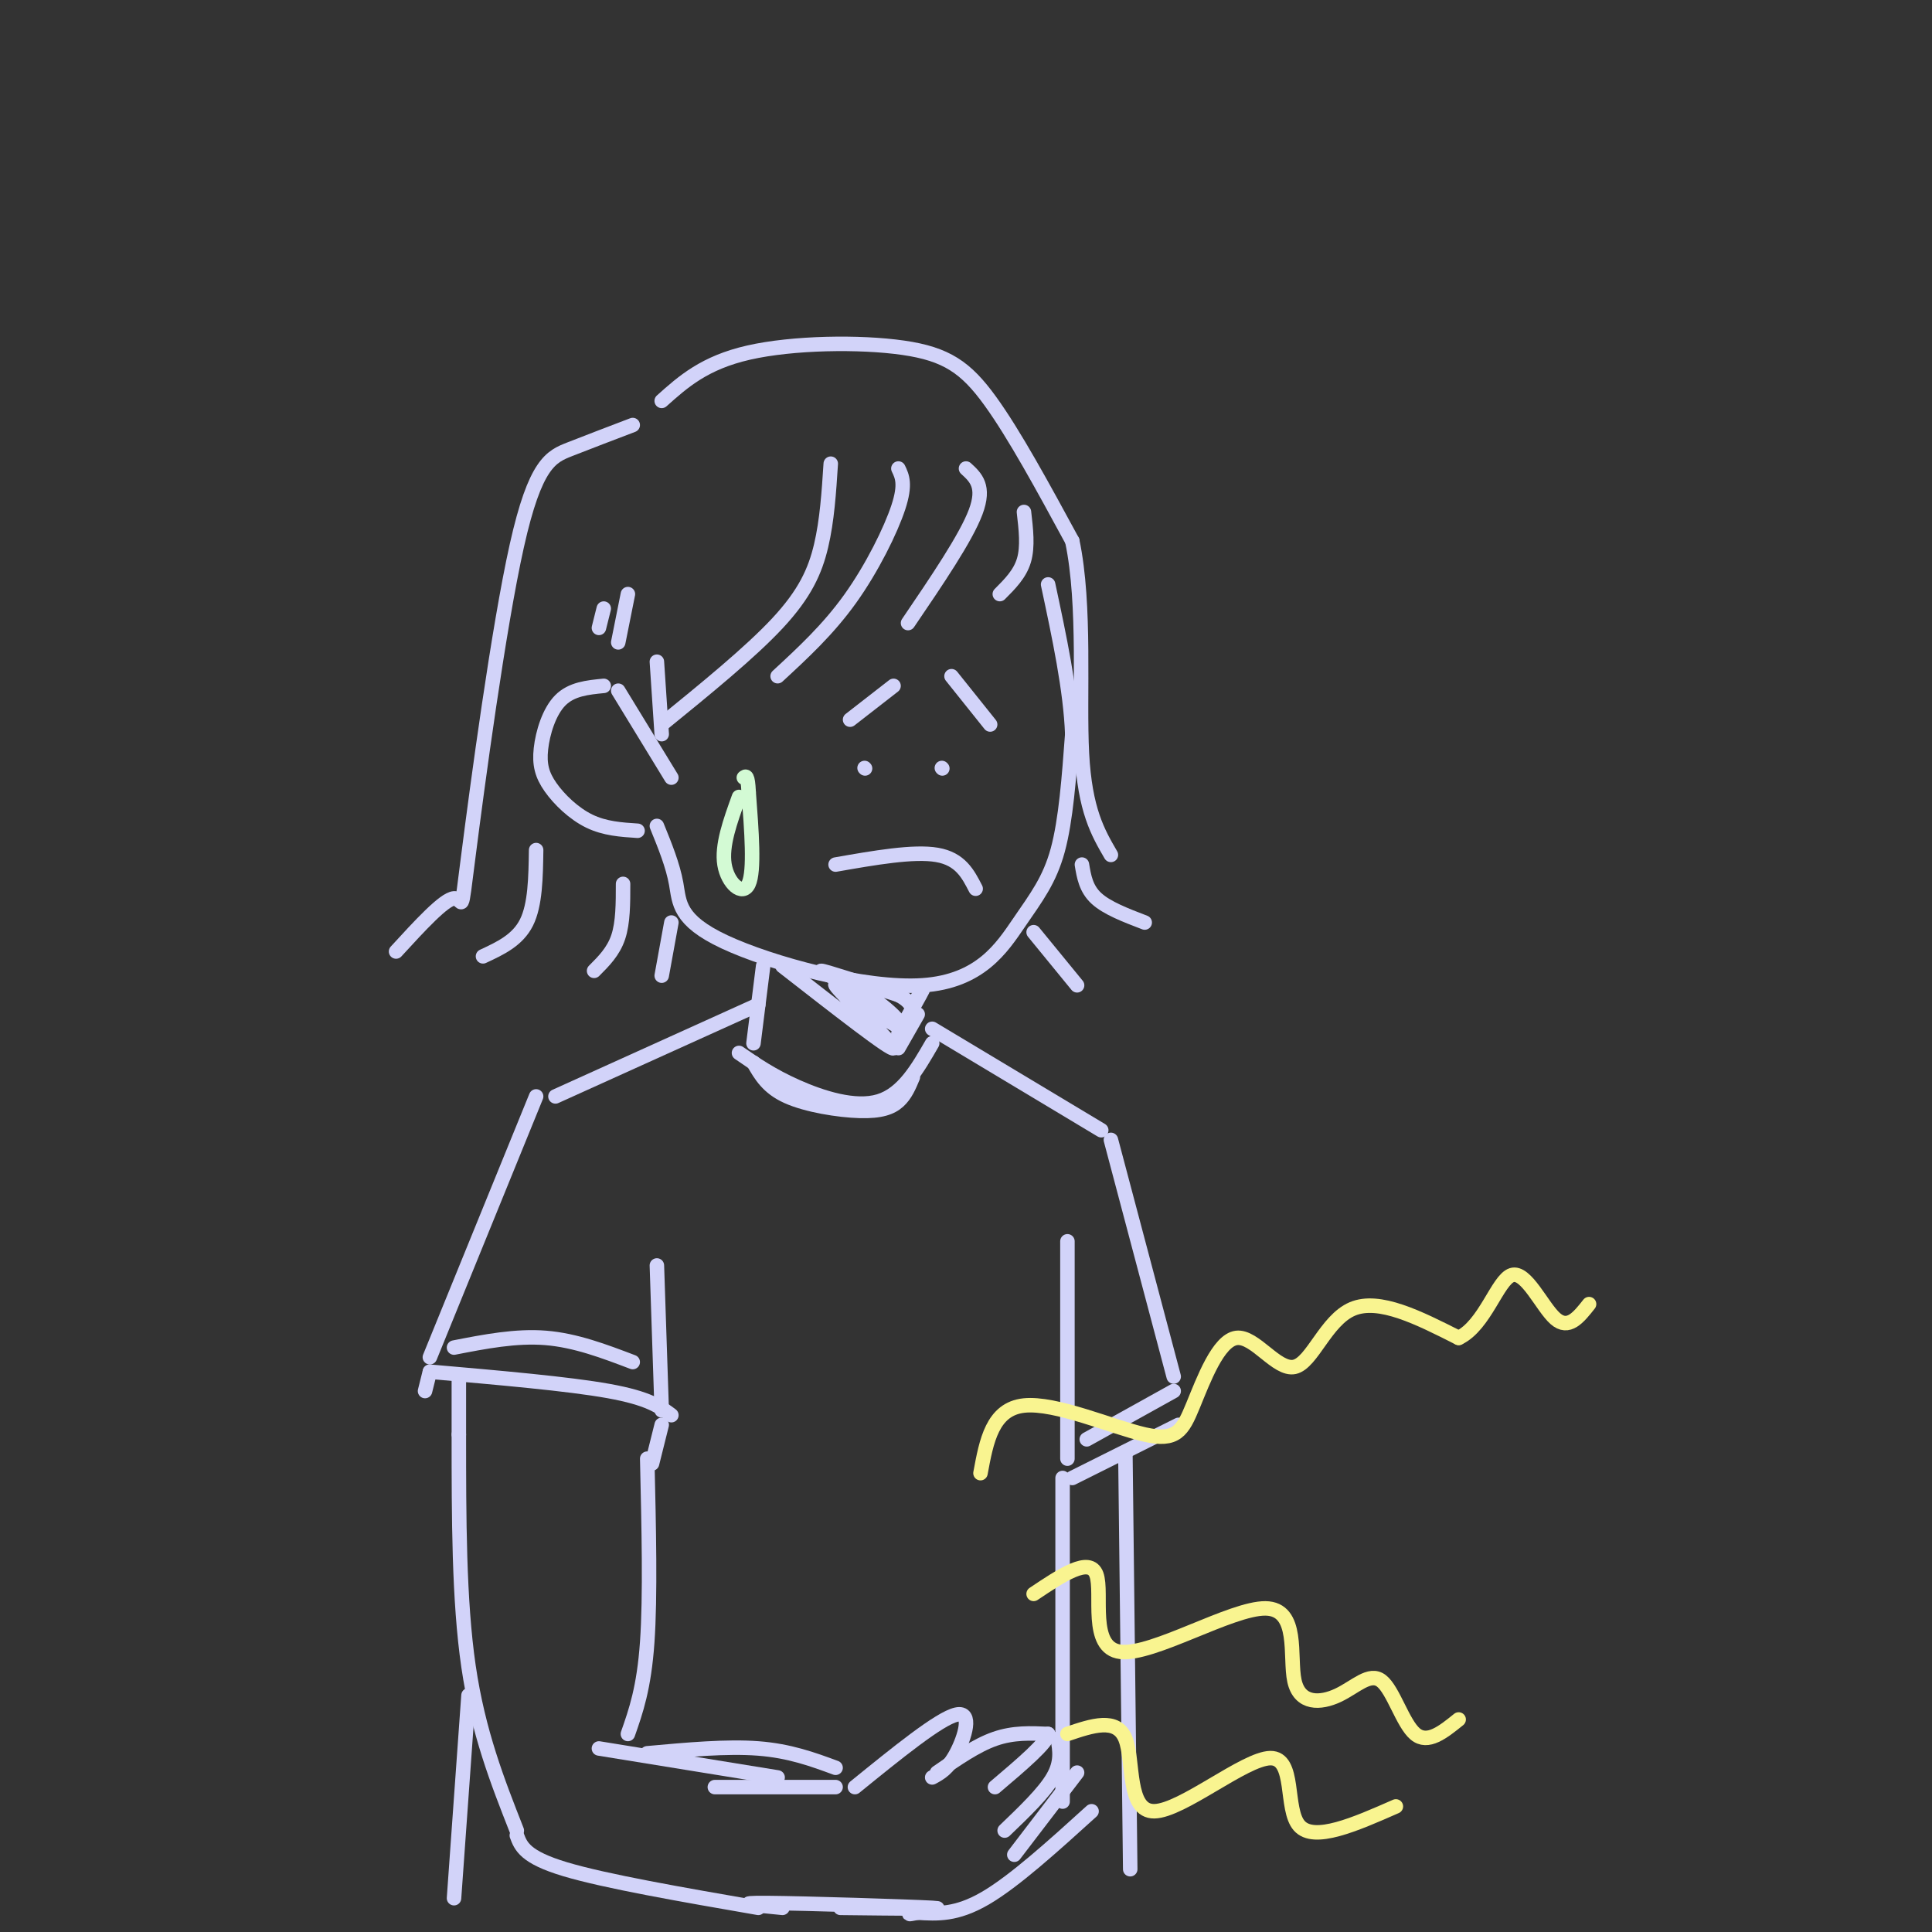 <svg viewBox='0 0 400 400' version='1.1' xmlns='http://www.w3.org/2000/svg' xmlns:xlink='http://www.w3.org/1999/xlink'><rect x="0" y="0" width="400" height="400" fill="#333333" stroke="none"/><g fill='none' stroke='rgb(210,211,249)' stroke-width='3' stroke-linecap='round' stroke-linejoin='round'><path d='M136,171c1.656,4.070 3.311,8.139 4,12c0.689,3.861 0.411,7.512 10,12c9.589,4.488 29.044,9.811 41,9c11.956,-0.811 16.411,-7.757 20,-13c3.589,-5.243 6.311,-8.784 8,-15c1.689,-6.216 2.344,-15.108 3,-24'/><path d='M222,152c-0.333,-9.167 -2.667,-20.083 -5,-31'/><path d='M179,159c0.000,0.000 0.100,0.100 0.1,0.1'/><path d='M195,159c0.000,0.000 0.100,0.100 0.1,0.1'/><path d='M176,149c0.000,0.000 9.000,-7.000 9,-7'/><path d='M197,140c0.000,0.000 8.000,10.000 8,10'/><path d='M173,179c8.083,-1.417 16.167,-2.833 21,-2c4.833,0.833 6.417,3.917 8,7'/><path d='M125,142c-3.338,0.325 -6.676,0.651 -9,3c-2.324,2.349 -3.633,6.722 -4,10c-0.367,3.278 0.209,5.459 2,8c1.791,2.541 4.797,5.440 8,7c3.203,1.560 6.601,1.780 10,2'/><path d='M128,143c0.000,0.000 11.000,18.000 11,18'/><path d='M137,152c0.000,0.000 -1.000,-15.000 -1,-15'/><path d='M137,150c9.178,-7.467 18.356,-14.933 24,-21c5.644,-6.067 7.756,-10.733 9,-16c1.244,-5.267 1.622,-11.133 2,-17'/><path d='M186,97c0.778,1.622 1.556,3.244 0,8c-1.556,4.756 -5.444,12.644 -10,19c-4.556,6.356 -9.778,11.178 -15,16'/><path d='M200,97c2.000,1.833 4.000,3.667 2,9c-2.000,5.333 -8.000,14.167 -14,23'/><path d='M212,106c0.417,3.583 0.833,7.167 0,10c-0.833,2.833 -2.917,4.917 -5,7'/><path d='M130,123c0.000,0.000 -2.000,10.000 -2,10'/><path d='M125,126c0.000,0.000 -1.000,4.000 -1,4'/><path d='M131,88c-4.547,1.734 -9.094,3.467 -13,5c-3.906,1.533 -7.171,2.864 -11,20c-3.829,17.136 -8.223,50.075 -10,64c-1.777,13.925 -0.936,8.836 -3,9c-2.064,0.164 -7.032,5.582 -12,11'/><path d='M111,176c-0.083,5.667 -0.167,11.333 -2,15c-1.833,3.667 -5.417,5.333 -9,7'/><path d='M129,183c0.000,4.000 0.000,8.000 -1,11c-1.000,3.000 -3.000,5.000 -5,7'/><path d='M139,191c0.000,0.000 -2.000,11.000 -2,11'/><path d='M137,83c4.423,-3.958 8.845,-7.917 18,-10c9.155,-2.083 23.042,-2.292 32,-1c8.958,1.292 12.988,4.083 18,11c5.012,6.917 11.006,17.958 17,29'/><path d='M222,112c2.822,13.356 1.378,32.244 2,44c0.622,11.756 3.311,16.378 6,21'/><path d='M224,179c0.417,2.500 0.833,5.000 3,7c2.167,2.000 6.083,3.500 10,5'/><path d='M214,193c0.000,0.000 9.000,11.000 9,11'/><path d='M190,210c0.000,0.000 -4.000,7.000 -4,7'/><path d='M158,200c0.000,0.000 -2.000,16.000 -2,16'/><path d='M162,200c11.446,8.926 22.892,17.851 23,17c0.108,-0.851 -11.123,-11.479 -12,-13c-0.877,-1.521 8.600,6.067 12,8c3.400,1.933 0.723,-1.787 -4,-5c-4.723,-3.213 -11.492,-5.918 -11,-6c0.492,-0.082 8.246,2.459 16,5'/><path d='M186,206c2.976,1.512 2.417,2.792 3,2c0.583,-0.792 2.310,-3.655 2,-3c-0.310,0.655 -2.655,4.827 -5,9'/><path d='M153,218c3.422,2.356 6.844,4.711 12,7c5.156,2.289 12.044,4.511 17,3c4.956,-1.511 7.978,-6.756 11,-12'/><path d='M156,220c1.482,2.589 2.964,5.179 7,7c4.036,1.821 10.625,2.875 15,3c4.375,0.125 6.536,-0.679 8,-2c1.464,-1.321 2.232,-3.161 3,-5'/><path d='M193,213c0.000,0.000 35.000,21.000 35,21'/><path d='M115,227c0.000,0.000 42.000,-19.000 42,-19'/><path d='M177,370c8.756,-7.111 17.511,-14.222 21,-15c3.489,-0.778 1.711,4.778 0,8c-1.711,3.222 -3.356,4.111 -5,5'/><path d='M194,367c4.083,-2.833 8.167,-5.667 12,-7c3.833,-1.333 7.417,-1.167 11,-1'/><path d='M217,359c0.000,1.667 -5.500,6.333 -11,11'/><path d='M219,360c0.417,2.417 0.833,4.833 -1,8c-1.833,3.167 -5.917,7.083 -10,11'/><path d='M223,367c0.000,0.000 -13.000,17.000 -13,17'/><path d='M226,375c-8.000,7.250 -16.000,14.500 -22,18c-6.000,3.500 -10.000,3.250 -14,3'/><path d='M190,396c-2.500,0.500 -1.750,0.250 -1,0'/><path d='M174,395c11.867,0.133 23.733,0.267 19,0c-4.733,-0.267 -26.067,-0.933 -34,-1c-7.933,-0.067 -2.467,0.467 3,1'/><path d='M173,370c0.000,0.000 -25.000,0.000 -25,0'/><path d='M157,395c-15.833,-2.750 -31.667,-5.500 -40,-8c-8.333,-2.500 -9.167,-4.750 -10,-7'/><path d='M107,379c-4.000,-10.167 -8.000,-20.333 -10,-34c-2.000,-13.667 -2.000,-30.833 -2,-48'/><path d='M124,362c0.000,0.000 37.000,6.000 37,6'/><path d='M134,363c8.250,-0.750 16.500,-1.500 23,-1c6.500,0.500 11.250,2.250 16,4'/><path d='M130,359c1.667,-4.750 3.333,-9.500 4,-19c0.667,-9.500 0.333,-23.750 0,-38'/><path d='M111,227c0.000,0.000 -22.000,54.000 -22,54'/><path d='M89,284c0.000,0.000 -1.000,4.000 -1,4'/><path d='M89,284c14.333,1.250 28.667,2.500 37,4c8.333,1.500 10.667,3.250 13,5'/><path d='M94,279c6.417,-1.250 12.833,-2.500 19,-2c6.167,0.500 12.083,2.750 18,5'/><path d='M95,285c0.000,0.000 0.000,12.000 0,12'/><path d='M137,295c0.000,0.000 -2.000,8.000 -2,8'/><path d='M221,257c0.000,0.000 0.000,45.000 0,45'/><path d='M136,262c0.000,0.000 1.000,30.000 1,30'/><path d='M97,351c0.000,0.000 -3.000,42.000 -3,42'/><path d='M230,236c0.000,0.000 13.000,49.000 13,49'/><path d='M220,306c0.000,0.000 0.000,67.000 0,67'/><path d='M222,306c0.000,0.000 22.000,-11.000 22,-11'/><path d='M225,298c0.000,0.000 18.000,-10.000 18,-10'/><path d='M233,301c0.000,0.000 1.000,86.000 1,86'/></g>
<g fill='none' stroke='rgb(249,244,144)' stroke-width='3' stroke-linecap='round' stroke-linejoin='round'><path d='M203,305c1.225,-6.644 2.449,-13.288 9,-14c6.551,-0.712 18.427,4.510 25,6c6.573,1.490 7.841,-0.750 10,-6c2.159,-5.250 5.207,-13.510 9,-14c3.793,-0.490 8.329,6.791 12,6c3.671,-0.791 6.477,-9.655 12,-12c5.523,-2.345 13.761,1.827 22,6'/><path d='M302,277c5.440,-2.583 8.042,-12.042 11,-13c2.958,-0.958 6.274,6.583 9,9c2.726,2.417 4.863,-0.292 7,-3'/><path d='M214,330c5.805,-3.888 11.610,-7.775 13,-4c1.390,3.775 -1.634,15.213 5,16c6.634,0.787 22.928,-9.077 30,-9c7.072,0.077 4.923,10.095 6,15c1.077,4.905 5.382,4.696 9,3c3.618,-1.696 6.551,-4.880 9,-3c2.449,1.880 4.414,8.823 7,11c2.586,2.177 5.793,-0.411 9,-3'/><path d='M221,359c5.104,-1.727 10.207,-3.455 12,1c1.793,4.455 0.274,15.091 6,15c5.726,-0.091 18.695,-10.909 24,-11c5.305,-0.091 2.944,10.545 6,14c3.056,3.455 11.528,-0.273 20,-4'/></g>
<g fill='none' stroke='rgb(211,250,212)' stroke-width='3' stroke-linecap='round' stroke-linejoin='round'><path d='M153,165c-1.822,5.044 -3.644,10.089 -3,14c0.644,3.911 3.756,6.689 5,4c1.244,-2.689 0.622,-10.844 0,-19'/><path d='M155,164c-0.167,-3.667 -0.583,-3.333 -1,-3'/></g>
</svg>